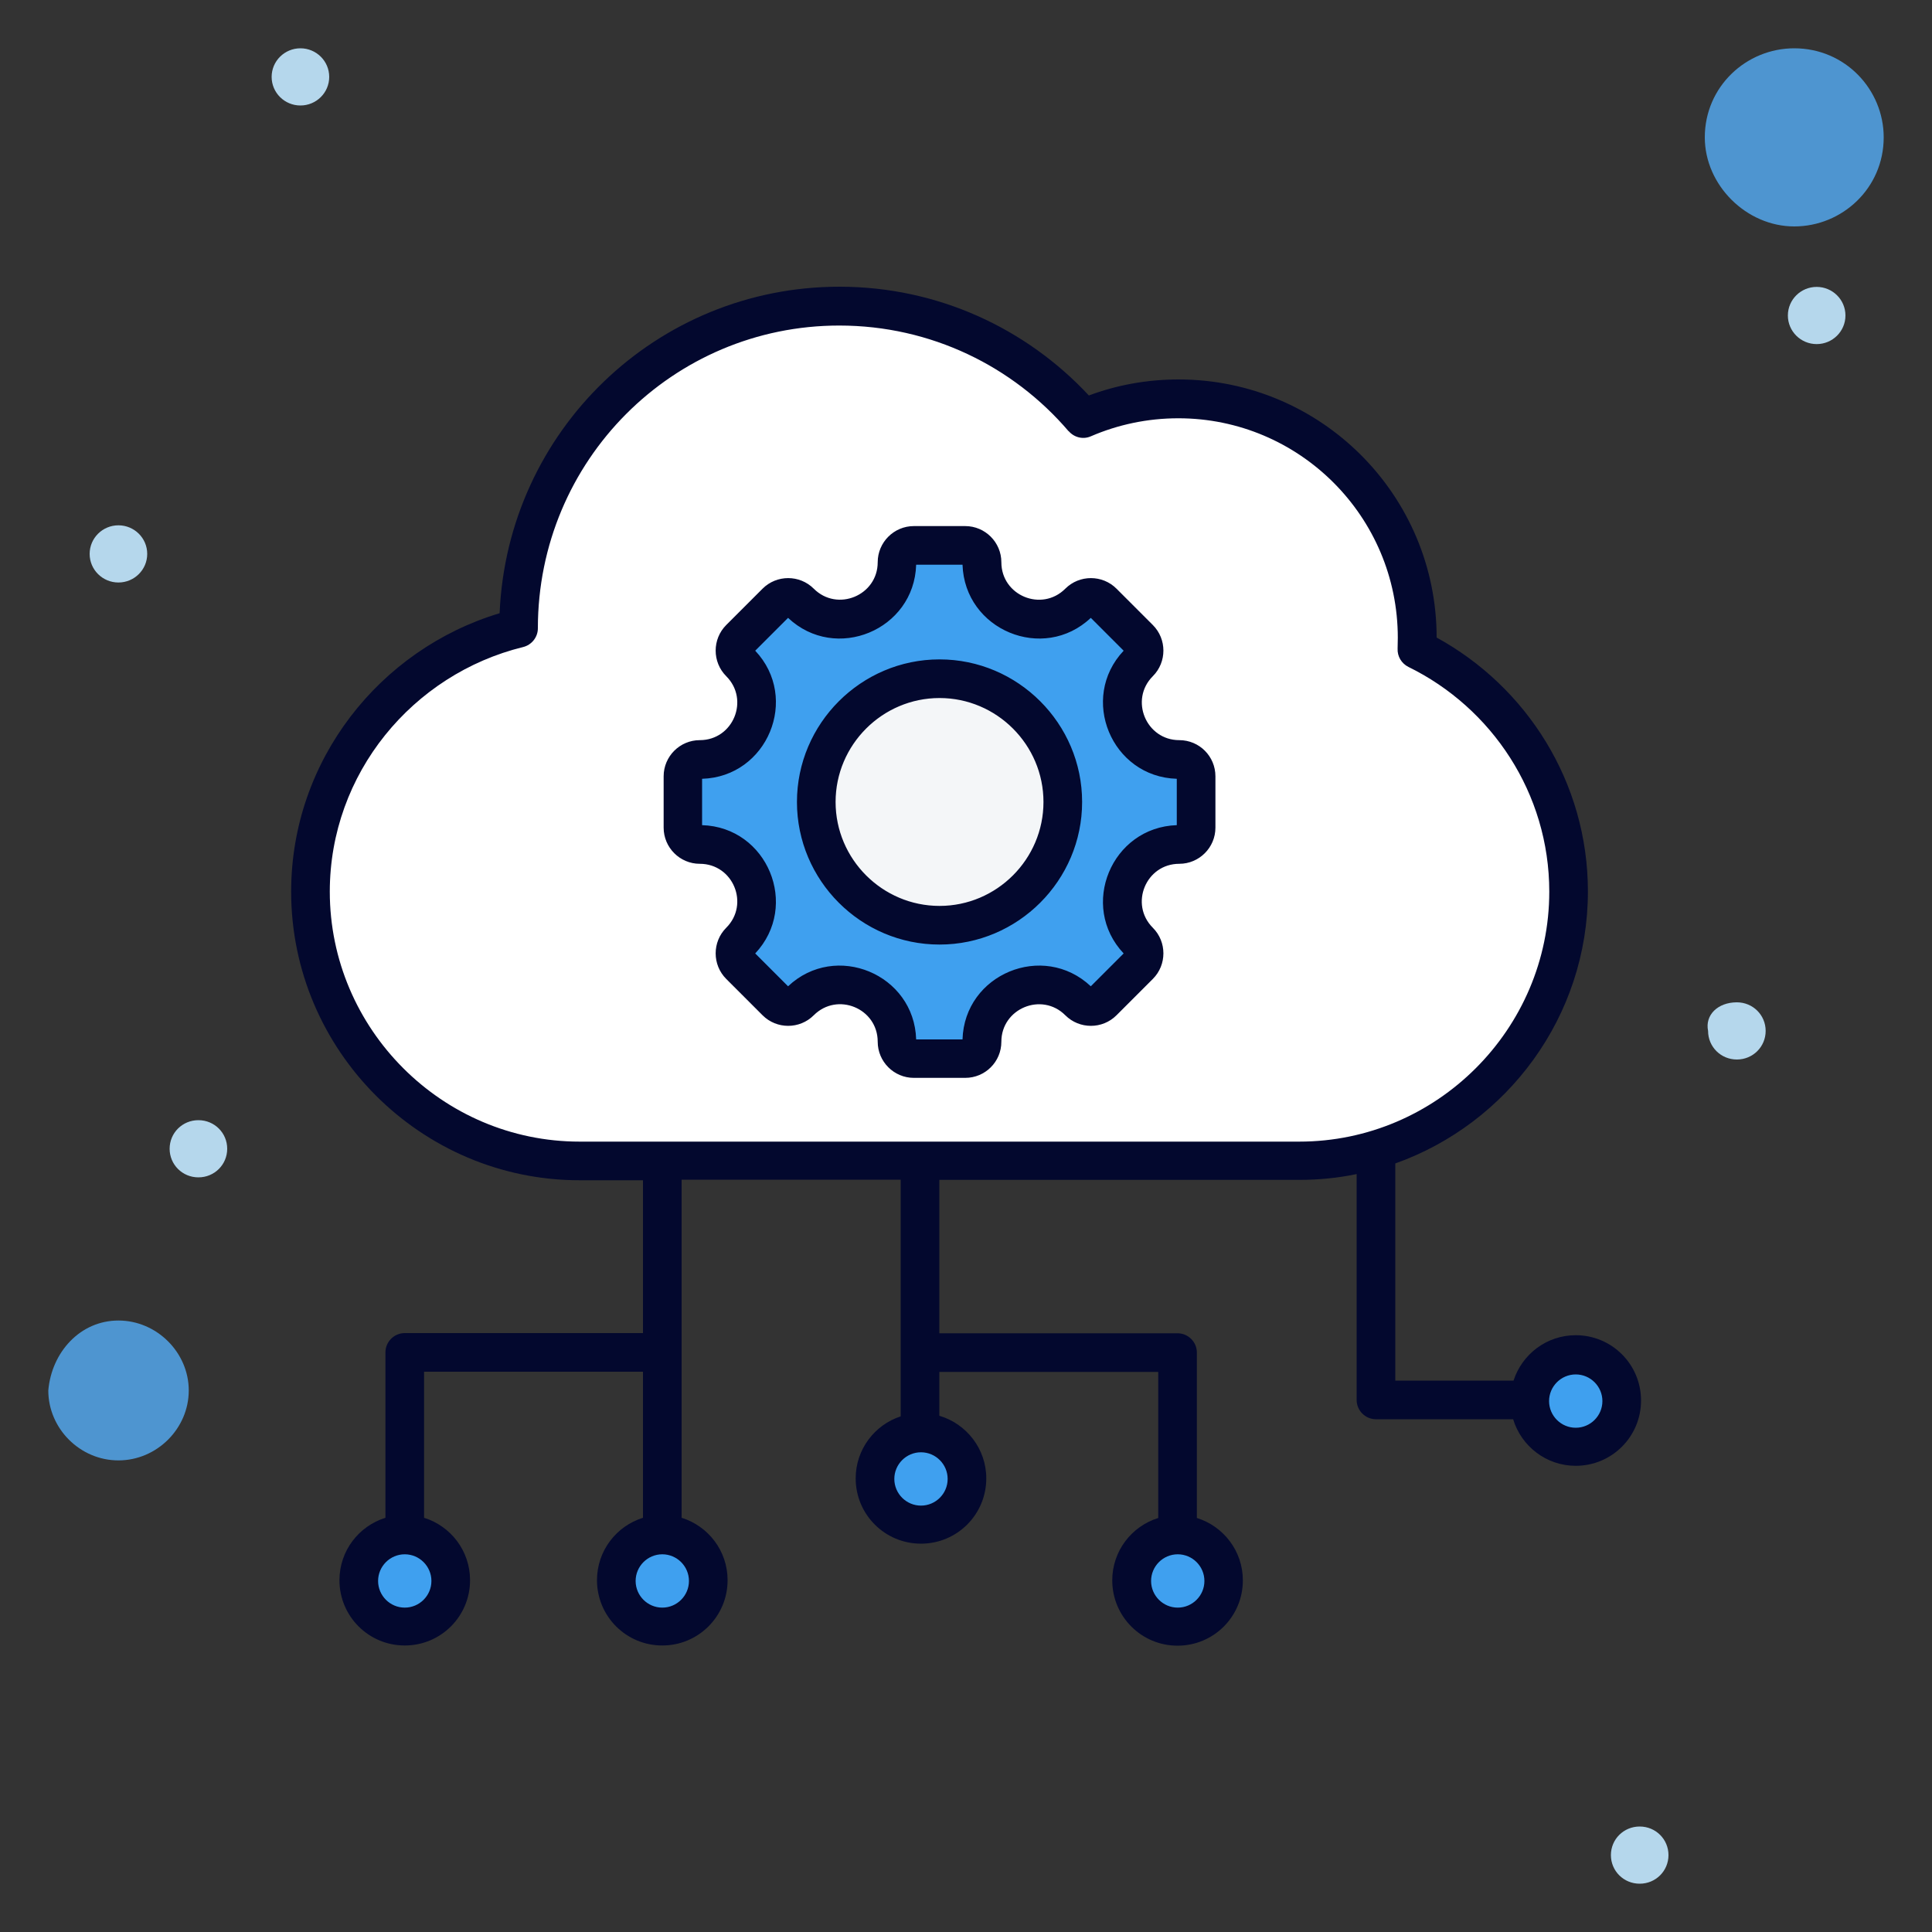 <?xml version="1.0" encoding="UTF-8"?> <svg xmlns="http://www.w3.org/2000/svg" id="Layer_1" data-name="Layer 1" viewBox="0 0 100 100"><rect x="0" y="0" width="100" height="100" fill="#333333" stroke="none"/><defs><style> .cls-1 { fill: #f4f6f8; } .cls-1, .cls-2, .cls-3, .cls-4 { fill-rule: evenodd; } .cls-2, .cls-5 { fill: #3fa0ef; } .cls-3 { fill: #03082e; } .cls-4 { fill: #fff; } .cls-6 { fill: #4e95d0; } .cls-7 { fill: #b5d7ec; } </style></defs><g><path class="cls-6" d="M6.13,68.35c1.98,0,3.64,1.65,3.64,3.62s-1.65,3.62-3.64,3.62-3.63-1.65-3.63-3.62c.17-1.98,1.65-3.62,3.63-3.62Z"></path><path class="cls-6" d="M92.87,2.5c2.64,0,4.63,2.14,4.63,4.61,0,2.63-2.15,4.61-4.63,4.61s-4.63-2.14-4.63-4.61c0-2.63,2.15-4.61,4.63-4.61Z"></path><path class="cls-7" d="M94.03,14.85c.82,0,1.49.66,1.49,1.48s-.67,1.48-1.49,1.48-1.49-.66-1.49-1.48.67-1.48,1.49-1.48Z"></path><path class="cls-7" d="M89.9,51.88c.83,0,1.49.66,1.49,1.48s-.66,1.48-1.49,1.48-1.49-.66-1.49-1.48c-.17-.82.5-1.48,1.49-1.48Z"></path><path class="cls-7" d="M84.87,94.54c.83,0,1.49.66,1.49,1.48s-.66,1.48-1.49,1.48-1.49-.66-1.49-1.48.66-1.48,1.49-1.48Z"></path><path class="cls-7" d="M15.55,2.5c.82,0,1.49.66,1.49,1.48s-.67,1.48-1.49,1.48-1.49-.66-1.49-1.48.67-1.48,1.49-1.48Z"></path><path class="cls-7" d="M10.27,57.98c.83,0,1.49.66,1.49,1.48s-.66,1.48-1.49,1.48-1.49-.66-1.49-1.48.66-1.48,1.49-1.48Z"></path><path class="cls-7" d="M6.13,27.19c.82,0,1.49.66,1.49,1.48s-.67,1.48-1.49,1.48-1.49-.66-1.49-1.48.67-1.48,1.49-1.48Z"></path></g><g><g><g><g><circle class="cls-5" cx="20.95" cy="81.82" r="2.38"></circle><circle class="cls-5" cx="34.28" cy="81.82" r="2.38"></circle><circle class="cls-5" cx="47.67" cy="76.55" r="2.38"></circle><circle class="cls-5" cx="60.96" cy="81.82" r="2.38"></circle><circle class="cls-5" cx="81.56" cy="72.51" r="2.38"></circle></g><path class="cls-4" d="M56.07,21.67c1.51-.65,3.17-1.02,4.92-1.02,6.82,0,12.36,5.54,12.36,12.36,0,.2,0,.41-.01.61,4.64,2.27,7.85,7.04,7.85,12.53,0,7.66-6.27,13.94-13.94,13.94H30c-7.66,0-13.93-6.27-13.93-13.94,0-6.58,4.62-12.13,10.77-13.64,0-9.24,7.43-16.67,16.61-16.67,5.06,0,9.58,2.26,12.63,5.82Z"></path></g><g><path class="cls-2" d="M61.04,43.71c-2.62,0-3.93,3.17-2.08,5.02.34.34.34.89,0,1.23l-1.88,1.88c-.34.34-.89.34-1.24,0-1.85-1.85-5.02-.54-5.02,2.08,0,.48-.39.87-.87.87h-2.66c-.48,0-.87-.39-.87-.87,0-2.62-3.17-3.93-5.02-2.08-.34.34-.89.34-1.23,0l-1.88-1.88c-.34-.34-.34-.89,0-1.23,1.85-1.85.54-5.02-2.08-5.02-.48,0-.87-.39-.87-.87v-2.66c0-.48.39-.87.87-.87,2.62,0,3.93-3.17,2.08-5.02-.34-.34-.34-.89,0-1.23l1.88-1.88c.34-.34.89-.34,1.23,0,1.85,1.85,5.02.54,5.02-2.08,0-.48.39-.87.87-.87h2.66c.48,0,.87.39.87.87,0,2.62,3.17,3.93,5.02,2.08.34-.34.89-.34,1.24,0l1.88,1.88c.34.34.34.89,0,1.23-1.85,1.85-.54,5.02,2.08,5.02.48,0,.87.39.87.87v2.66c0,.48-.39.87-.87.87h0Z"></path><path class="cls-1" d="M48.63,47.89c3.51,0,6.38-2.87,6.38-6.38s-2.87-6.38-6.38-6.38-6.38,2.87-6.38,6.38,2.87,6.38,6.38,6.38h0Z"></path></g></g><path class="cls-3" d="M33.28,61.09h-3.28c-8.22,0-14.93-6.72-14.93-14.94,0-6.78,4.57-12.54,10.79-14.41.4-9.43,8.12-16.9,17.59-16.9,5.1,0,9.69,2.17,12.91,5.63,1.44-.54,3.01-.83,4.64-.83,7.38,0,13.36,5.99,13.36,13.36h0c4.66,2.55,7.83,7.49,7.83,13.14,0,6.48-4.18,12.02-9.97,14.08v11.24h6.12c.44-1.36,1.71-2.35,3.22-2.35,1.87,0,3.38,1.51,3.38,3.38s-1.51,3.38-3.38,3.38c-1.53,0-2.82-1.02-3.24-2.41h-7.1c-.55,0-1-.45-1-1v-11.69c-.96.2-1.95.3-2.97.3h-18.63v7.94h12.33c.55,0,1,.45,1,1v8.56c1.38.43,2.38,1.71,2.38,3.23,0,1.87-1.51,3.38-3.38,3.38s-3.38-1.51-3.38-3.38c0-1.52,1-2.8,2.38-3.23v-7.56h-11.33v2.27c1.4.41,2.43,1.71,2.43,3.24,0,1.87-1.51,3.38-3.38,3.38s-3.38-1.51-3.38-3.38c0-1.5.98-2.77,2.33-3.21v-12.25h-11.34v17.5c1.38.43,2.38,1.71,2.38,3.23,0,1.87-1.51,3.38-3.38,3.38s-3.38-1.51-3.38-3.38c0-1.52,1-2.8,2.38-3.23v-7.56h-11.33v7.56c1.38.43,2.38,1.71,2.38,3.23,0,1.87-1.51,3.38-3.38,3.38s-3.38-1.51-3.38-3.38c0-1.52,1-2.8,2.38-3.23v-8.56c0-.55.45-1,1-1h12.33v-7.94ZM60.96,80.45c-.76,0-1.38.62-1.38,1.38s.62,1.38,1.38,1.38,1.38-.62,1.38-1.38-.62-1.38-1.38-1.38h0ZM34.28,80.45c-.76,0-1.38.62-1.38,1.38s.62,1.38,1.38,1.38,1.38-.62,1.38-1.38-.62-1.38-1.38-1.38h0ZM47.67,75.17c-.76,0-1.38.62-1.38,1.38s.62,1.38,1.38,1.38,1.38-.62,1.38-1.38-.62-1.38-1.38-1.38ZM20.95,80.45c-.76,0-1.38.62-1.38,1.38s.62,1.38,1.38,1.38,1.38-.62,1.38-1.38-.62-1.38-1.38-1.38ZM55.31,22.32c-2.86-3.35-7.12-5.47-11.87-5.47-8.62,0-15.6,6.99-15.6,15.67,0,.46-.32.86-.76.97-5.72,1.4-10.01,6.55-10.01,12.66,0,7.11,5.82,12.94,12.93,12.94h37.25c7.11,0,12.94-5.82,12.94-12.94,0-5.09-2.98-9.52-7.29-11.63-.36-.18-.58-.55-.56-.95,0-.19.01-.37.01-.56,0-6.27-5.09-11.36-11.36-11.36-1.6,0-3.13.33-4.52.93-.4.18-.87.07-1.16-.27h0ZM61.04,44.71c-1.73,0-2.59,2.09-1.37,3.31.73.73.73,1.92,0,2.65l-1.88,1.88c-.73.73-1.92.73-2.65,0-1.22-1.22-3.31-.35-3.31,1.37,0,1.04-.84,1.87-1.87,1.87h-2.66c-1.03,0-1.87-.84-1.87-1.87,0-1.73-2.09-2.59-3.31-1.37-.73.73-1.92.73-2.65,0l-1.88-1.88c-.73-.73-.73-1.92,0-2.65,1.22-1.22.36-3.31-1.37-3.31-1.03,0-1.87-.84-1.87-1.87v-2.66c0-1.03.84-1.87,1.87-1.87,1.73,0,2.59-2.09,1.37-3.31-.73-.73-.73-1.92,0-2.65l1.88-1.88c.73-.73,1.92-.73,2.65,0,1.22,1.22,3.31.35,3.31-1.37,0-1.03.84-1.87,1.87-1.87h2.66c1.03,0,1.87.84,1.87,1.87,0,1.73,2.09,2.59,3.31,1.37.73-.73,1.92-.73,2.65,0l1.88,1.88c.73.73.73,1.92,0,2.65-1.22,1.22-.35,3.31,1.37,3.31,1.04,0,1.87.84,1.87,1.87v2.66c0,1.03-.84,1.87-1.87,1.87h0ZM36.34,40.31v2.4c3.38.1,5.07,4.17,2.75,6.64l1.7,1.7c2.46-2.32,6.53-.63,6.63,2.75h2.4c.1-3.38,4.17-5.07,6.64-2.75l1.7-1.7c-2.32-2.46-.63-6.53,2.75-6.64v-2.4c-3.38-.1-5.07-4.17-2.75-6.63l-1.7-1.7c-2.46,2.32-6.53.63-6.64-2.75h-2.4c-.1,3.38-4.17,5.07-6.63,2.75l-1.7,1.7c2.32,2.46.63,6.53-2.75,6.63h0ZM48.63,48.89c-4.07,0-7.38-3.32-7.38-7.38s3.32-7.38,7.38-7.38,7.38,3.32,7.38,7.38-3.32,7.38-7.38,7.38h0ZM48.63,46.89c2.96,0,5.38-2.42,5.38-5.38s-2.42-5.38-5.38-5.38-5.38,2.42-5.38,5.38,2.42,5.38,5.38,5.38h0ZM81.56,71.14c-.76,0-1.38.62-1.38,1.38s.62,1.38,1.38,1.38,1.38-.62,1.38-1.38-.62-1.38-1.38-1.38Z"></path></g></svg> 